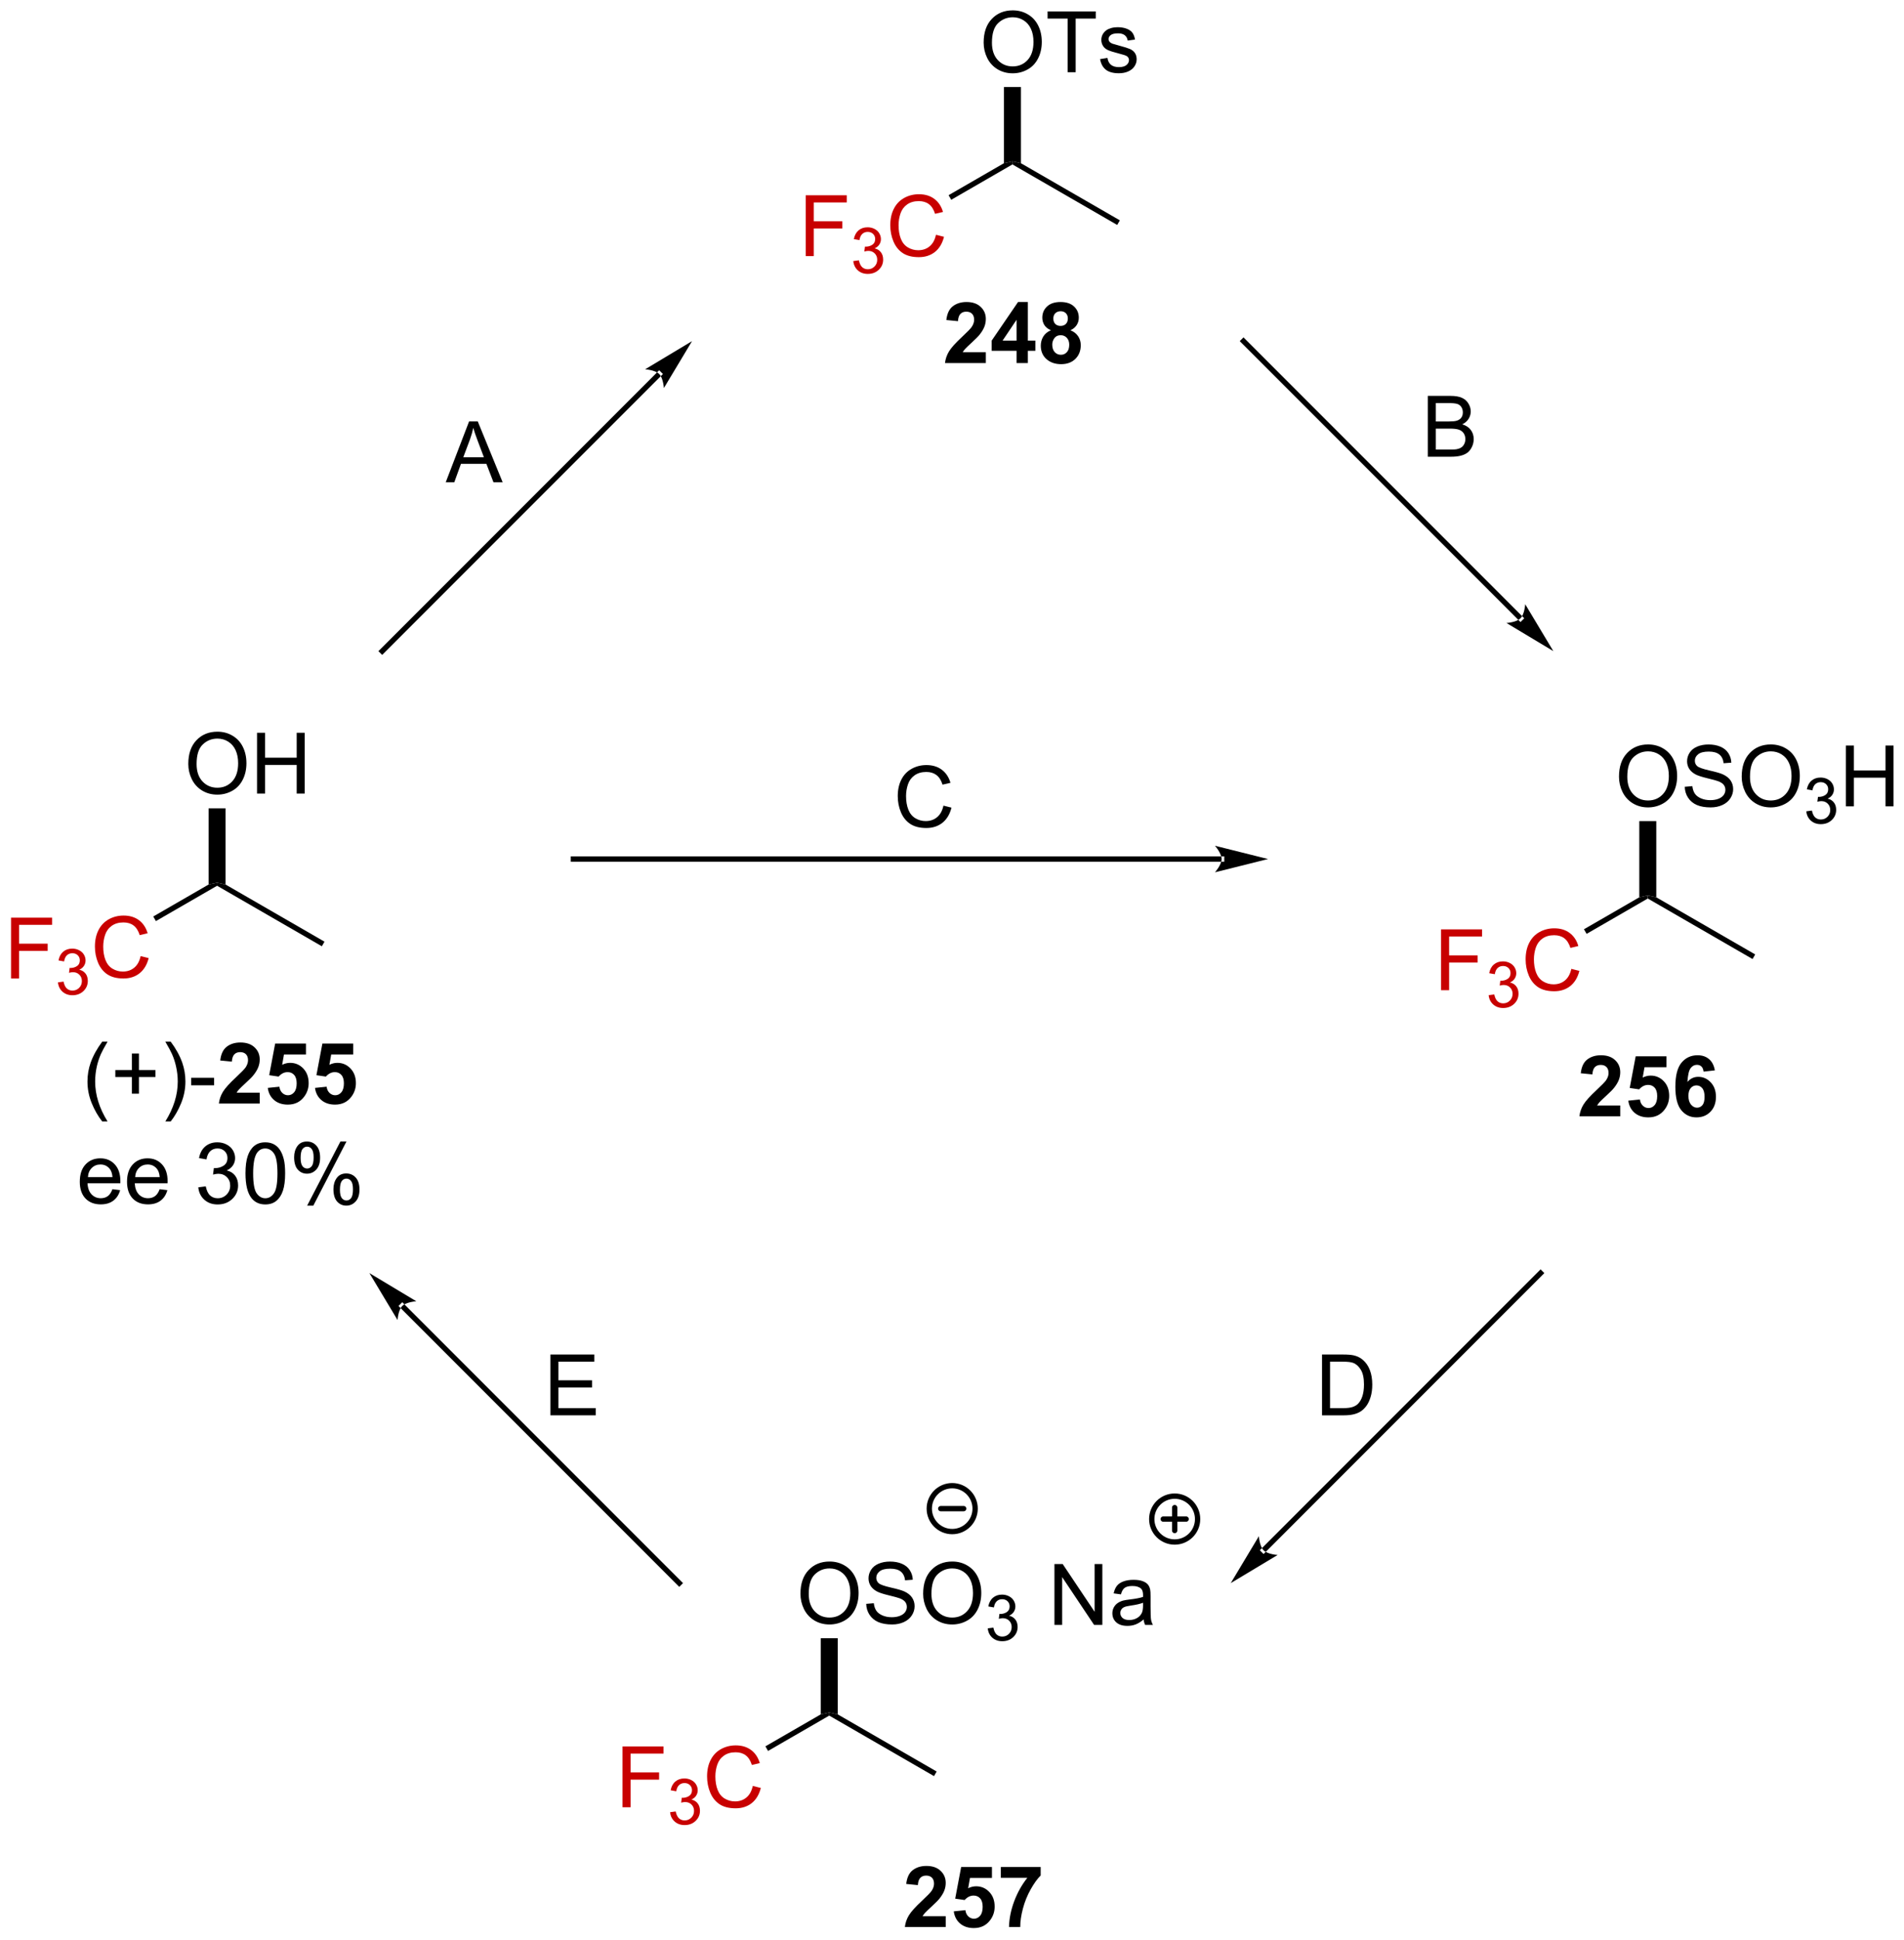 <?xml version="1.0" encoding="UTF-8"?>
<!DOCTYPE svg PUBLIC '-//W3C//DTD SVG 1.0//EN'
          'http://www.w3.org/TR/2001/REC-SVG-20010904/DTD/svg10.dtd'>
<svg stroke-dasharray="none" shape-rendering="auto" xmlns="http://www.w3.org/2000/svg" font-family="'Dialog'" text-rendering="auto" width="492" fill-opacity="1" color-interpolation="auto" color-rendering="auto" preserveAspectRatio="xMidYMid meet" font-size="12px" viewBox="0 0 492 501" fill="black" xmlns:xlink="http://www.w3.org/1999/xlink" stroke="black" image-rendering="auto" stroke-miterlimit="10" stroke-linecap="square" stroke-linejoin="miter" font-style="normal" stroke-width="1" height="501" stroke-dashoffset="0" font-weight="normal" stroke-opacity="1"
><!--Generated by the Batik Graphics2D SVG Generator--><defs id="genericDefs"
  /><g
  ><defs id="defs1"
    ><clipPath clipPathUnits="userSpaceOnUse" id="clipPath1"
      ><path d="M2.351 1.611 L186.828 1.611 L186.828 189.341 L2.351 189.341 L2.351 1.611 Z"
      /></clipPath
      ><clipPath clipPathUnits="userSpaceOnUse" id="clipPath2"
      ><path d="M177.815 156.926 L177.815 339.437 L357.163 339.437 L357.163 156.926 Z"
      /></clipPath
    ></defs
    ><g fill="rgb(200,0,0)" transform="scale(2.667,2.667) translate(-2.351,-1.611) matrix(1.029,0,0,1.029,-180.55,-159.803)" stroke="rgb(200,0,0)"
    ><path d="M178.787 248.954 L178.787 243.228 L182.652 243.228 L182.652 243.902 L179.545 243.902 L179.545 245.676 L182.233 245.676 L182.233 246.353 L179.545 246.353 L179.545 248.954 L178.787 248.954 Z" stroke="none" clip-path="url(#clipPath2)"
    /></g
    ><g fill="rgb(200,0,0)" transform="matrix(2.743,0,0,2.743,-487.735,-430.438)" stroke="rgb(200,0,0)"
    ><path d="M183.27 249.42 L183.797 249.349 Q183.889 249.799 184.106 249.996 Q184.325 250.193 184.639 250.193 Q185.01 250.193 185.266 249.935 Q185.524 249.678 185.524 249.297 Q185.524 248.933 185.286 248.699 Q185.049 248.463 184.682 248.463 Q184.534 248.463 184.311 248.521 L184.369 248.058 Q184.422 248.064 184.453 248.064 Q184.791 248.064 185.061 247.888 Q185.33 247.713 185.33 247.345 Q185.33 247.056 185.133 246.867 Q184.938 246.676 184.627 246.676 Q184.319 246.676 184.114 246.869 Q183.909 247.062 183.85 247.449 L183.323 247.355 Q183.42 246.824 183.762 246.533 Q184.106 246.242 184.616 246.242 Q184.967 246.242 185.262 246.392 Q185.559 246.543 185.715 246.804 Q185.871 247.064 185.871 247.357 Q185.871 247.637 185.721 247.865 Q185.573 248.094 185.28 248.228 Q185.661 248.316 185.871 248.594 Q186.082 248.869 186.082 249.285 Q186.082 249.847 185.672 250.24 Q185.262 250.631 184.635 250.631 Q184.071 250.631 183.696 250.295 Q183.323 249.957 183.27 249.42 Z" stroke="none" clip-path="url(#clipPath2)"
    /></g
    ><g fill="rgb(200,0,0)" transform="matrix(2.743,0,0,2.743,-487.735,-430.438)" stroke="rgb(200,0,0)"
    ><path d="M191.058 246.947 L191.816 247.137 Q191.579 248.072 190.959 248.564 Q190.339 249.054 189.446 249.054 Q188.519 249.054 187.938 248.676 Q187.36 248.298 187.055 247.585 Q186.753 246.869 186.753 246.048 Q186.753 245.152 187.094 244.488 Q187.438 243.822 188.068 243.475 Q188.698 243.129 189.456 243.129 Q190.316 243.129 190.902 243.566 Q191.488 244.004 191.719 244.798 L190.972 244.973 Q190.774 244.348 190.394 244.064 Q190.016 243.777 189.441 243.777 Q188.782 243.777 188.337 244.095 Q187.894 244.41 187.714 244.944 Q187.535 245.478 187.535 246.043 Q187.535 246.775 187.748 247.319 Q187.962 247.863 188.41 248.134 Q188.86 248.402 189.383 248.402 Q190.019 248.402 190.459 248.035 Q190.902 247.668 191.058 246.947 Z" stroke="none" clip-path="url(#clipPath2)"
    /></g
    ><g transform="matrix(2.743,0,0,2.743,-487.735,-430.438)"
    ><path d="M192.498 243.651 L192.248 243.218 L197.461 240.208 L198.261 240.034 L198.261 240.323 Z" stroke="none" clip-path="url(#clipPath2)"
    /></g
    ><g transform="matrix(2.743,0,0,2.743,-487.735,-430.438)"
    ><path d="M195.549 228.855 Q195.549 227.428 196.315 226.624 Q197.081 225.816 198.292 225.816 Q199.083 225.816 199.719 226.196 Q200.357 226.574 200.69 227.251 Q201.026 227.928 201.026 228.788 Q201.026 229.66 200.674 230.347 Q200.323 231.035 199.677 231.389 Q199.034 231.743 198.286 231.743 Q197.479 231.743 196.841 231.353 Q196.206 230.959 195.877 230.285 Q195.549 229.608 195.549 228.855 ZM196.331 228.866 Q196.331 229.902 196.885 230.499 Q197.443 231.092 198.284 231.092 Q199.138 231.092 199.69 230.491 Q200.245 229.889 200.245 228.785 Q200.245 228.084 200.008 227.564 Q199.771 227.043 199.315 226.756 Q198.862 226.467 198.294 226.467 Q197.489 226.467 196.909 227.022 Q196.331 227.574 196.331 228.866 ZM202.025 231.644 L202.025 225.918 L202.782 225.918 L202.782 228.269 L205.759 228.269 L205.759 225.918 L206.517 225.918 L206.517 231.644 L205.759 231.644 L205.759 228.944 L202.782 228.944 L202.782 231.644 L202.025 231.644 Z" stroke="none" clip-path="url(#clipPath2)"
    /></g
    ><g transform="matrix(2.743,0,0,2.743,-487.735,-430.438)"
    ><path d="M199.061 240.208 L198.261 240.034 L197.461 240.208 L197.461 233.033 L199.061 233.033 Z" stroke="none" clip-path="url(#clipPath2)"
    /></g
    ><g transform="matrix(2.743,0,0,2.743,-487.735,-430.438)"
    ><path d="M198.261 240.323 L198.261 240.034 L199.061 240.208 L208.38 245.588 L208.13 246.021 Z" stroke="none" clip-path="url(#clipPath2)"
    /></g
    ><g transform="matrix(2.743,0,0,2.743,-487.735,-430.438)"
    ><path d="M187.439 262.515 Q186.856 261.781 186.452 260.797 Q186.051 259.81 186.051 258.755 Q186.051 257.825 186.353 256.974 Q186.705 255.987 187.439 255.005 L187.942 255.005 Q187.47 255.818 187.317 256.166 Q187.08 256.706 186.942 257.291 Q186.775 258.021 186.775 258.76 Q186.775 260.638 187.942 262.515 L187.439 262.515 ZM190.236 259.904 L190.236 258.333 L188.676 258.333 L188.676 257.677 L190.236 257.677 L190.236 256.12 L190.9 256.12 L190.9 257.677 L192.457 257.677 L192.457 258.333 L190.9 258.333 L190.9 259.904 L190.236 259.904 ZM193.892 262.515 L193.387 262.515 Q194.556 260.638 194.556 258.76 Q194.556 258.026 194.387 257.302 Q194.254 256.716 194.017 256.177 Q193.864 255.825 193.387 255.005 L193.892 255.005 Q194.627 255.987 194.978 256.974 Q195.278 257.825 195.278 258.755 Q195.278 259.81 194.874 260.797 Q194.47 261.781 193.892 262.515 ZM195.822 259.112 L195.822 258.404 L197.981 258.404 L197.981 259.112 L195.822 259.112 Z" stroke="none" clip-path="url(#clipPath2)"
    /></g
    ><g transform="matrix(2.743,0,0,2.743,-487.735,-430.438)"
    ><path d="M202.278 259.81 L202.278 260.831 L198.431 260.831 Q198.494 260.252 198.806 259.734 Q199.119 259.216 200.041 258.362 Q200.783 257.669 200.95 257.424 Q201.176 257.083 201.176 256.752 Q201.176 256.385 200.978 256.187 Q200.783 255.989 200.434 255.989 Q200.09 255.989 199.887 256.198 Q199.684 256.404 199.653 256.885 L198.559 256.776 Q198.658 255.87 199.174 255.476 Q199.689 255.081 200.463 255.081 Q201.309 255.081 201.793 255.539 Q202.278 255.995 202.278 256.674 Q202.278 257.06 202.14 257.411 Q202.002 257.76 201.7 258.143 Q201.502 258.396 200.981 258.872 Q200.463 259.349 200.322 259.505 Q200.184 259.661 200.098 259.81 L202.278 259.81 ZM203.037 259.357 L204.131 259.245 Q204.178 259.614 204.407 259.833 Q204.638 260.049 204.938 260.049 Q205.282 260.049 205.519 259.771 Q205.758 259.489 205.758 258.927 Q205.758 258.401 205.521 258.138 Q205.287 257.872 204.907 257.872 Q204.435 257.872 204.06 258.291 L203.17 258.161 L203.732 255.182 L206.633 255.182 L206.633 256.208 L204.563 256.208 L204.391 257.182 Q204.758 256.997 205.141 256.997 Q205.873 256.997 206.381 257.529 Q206.888 258.06 206.888 258.909 Q206.888 259.614 206.477 260.169 Q205.92 260.93 204.928 260.93 Q204.133 260.93 203.633 260.502 Q203.133 260.075 203.037 259.357 ZM207.486 259.357 L208.58 259.245 Q208.627 259.614 208.856 259.833 Q209.088 260.049 209.387 260.049 Q209.731 260.049 209.968 259.771 Q210.208 259.489 210.208 258.927 Q210.208 258.401 209.97 258.138 Q209.736 257.872 209.356 257.872 Q208.885 257.872 208.51 258.291 L207.619 258.161 L208.181 255.182 L211.083 255.182 L211.083 256.208 L209.012 256.208 L208.84 257.182 Q209.208 256.997 209.59 256.997 Q210.322 256.997 210.83 257.529 Q211.338 258.06 211.338 258.909 Q211.338 259.614 210.926 260.169 Q210.369 260.93 209.377 260.93 Q208.583 260.93 208.083 260.502 Q207.583 260.075 207.486 259.357 Z" stroke="none" clip-path="url(#clipPath2)"
    /></g
    ><g transform="matrix(2.743,0,0,2.743,-487.735,-430.438)"
    ><path d="M188.401 268.895 L189.127 268.983 Q188.956 269.621 188.489 269.973 Q188.026 270.324 187.304 270.324 Q186.393 270.324 185.859 269.764 Q185.328 269.202 185.328 268.192 Q185.328 267.145 185.867 266.567 Q186.406 265.988 187.265 265.988 Q188.096 265.988 188.622 266.556 Q189.151 267.121 189.151 268.147 Q189.151 268.21 189.148 268.335 L186.054 268.335 Q186.094 269.02 186.44 269.384 Q186.789 269.746 187.307 269.746 Q187.695 269.746 187.969 269.543 Q188.242 269.34 188.401 268.895 ZM186.094 267.757 L188.409 267.757 Q188.362 267.233 188.143 266.973 Q187.807 266.567 187.273 266.567 Q186.789 266.567 186.458 266.892 Q186.127 267.215 186.094 267.757 ZM192.85 268.895 L193.577 268.983 Q193.405 269.621 192.939 269.973 Q192.475 270.324 191.754 270.324 Q190.842 270.324 190.308 269.764 Q189.777 269.202 189.777 268.192 Q189.777 267.145 190.316 266.567 Q190.855 265.988 191.715 265.988 Q192.545 265.988 193.071 266.556 Q193.6 267.121 193.6 268.147 Q193.6 268.21 193.597 268.335 L190.504 268.335 Q190.543 269.02 190.889 269.384 Q191.238 269.746 191.756 269.746 Q192.144 269.746 192.418 269.543 Q192.691 269.34 192.85 268.895 ZM190.543 267.757 L192.858 267.757 Q192.811 267.233 192.592 266.973 Q192.256 266.567 191.722 266.567 Q191.238 266.567 190.907 266.892 Q190.577 267.215 190.543 267.757 ZM196.491 268.718 L197.194 268.624 Q197.316 269.223 197.605 269.486 Q197.897 269.749 198.316 269.749 Q198.811 269.749 199.152 269.405 Q199.496 269.061 199.496 268.553 Q199.496 268.069 199.178 267.757 Q198.863 267.442 198.373 267.442 Q198.175 267.442 197.879 267.52 L197.957 266.902 Q198.027 266.91 198.069 266.91 Q198.519 266.91 198.879 266.676 Q199.238 266.442 199.238 265.952 Q199.238 265.567 198.975 265.314 Q198.715 265.059 198.3 265.059 Q197.889 265.059 197.616 265.317 Q197.342 265.574 197.264 266.09 L196.561 265.965 Q196.691 265.257 197.147 264.869 Q197.605 264.481 198.285 264.481 Q198.754 264.481 199.147 264.681 Q199.543 264.882 199.751 265.231 Q199.959 265.577 199.959 265.968 Q199.959 266.34 199.759 266.645 Q199.561 266.949 199.17 267.129 Q199.678 267.246 199.959 267.616 Q200.241 267.983 200.241 268.538 Q200.241 269.288 199.694 269.811 Q199.147 270.332 198.311 270.332 Q197.558 270.332 197.058 269.884 Q196.561 269.434 196.491 268.718 ZM200.937 267.405 Q200.937 266.389 201.146 265.772 Q201.354 265.152 201.765 264.817 Q202.179 264.481 202.804 264.481 Q203.265 264.481 203.612 264.666 Q203.961 264.85 204.187 265.202 Q204.414 265.551 204.541 266.053 Q204.672 266.553 204.672 267.405 Q204.672 268.413 204.463 269.033 Q204.258 269.652 203.844 269.991 Q203.432 270.33 202.804 270.33 Q201.976 270.33 201.502 269.733 Q200.937 269.02 200.937 267.405 ZM201.659 267.405 Q201.659 268.817 201.989 269.283 Q202.32 269.749 202.804 269.749 Q203.289 269.749 203.617 269.28 Q203.948 268.811 203.948 267.405 Q203.948 265.991 203.617 265.527 Q203.289 265.061 202.797 265.061 Q202.312 265.061 202.023 265.473 Q201.659 265.996 201.659 267.405 ZM205.519 265.879 Q205.519 265.264 205.827 264.835 Q206.137 264.405 206.722 264.405 Q207.262 264.405 207.613 264.791 Q207.967 265.176 207.967 265.921 Q207.967 266.647 207.61 267.041 Q207.254 267.434 206.73 267.434 Q206.209 267.434 205.863 267.048 Q205.519 266.66 205.519 265.879 ZM206.741 264.889 Q206.48 264.889 206.306 265.116 Q206.131 265.343 206.131 265.949 Q206.131 266.499 206.306 266.725 Q206.483 266.949 206.741 266.949 Q207.006 266.949 207.181 266.723 Q207.355 266.496 207.355 265.895 Q207.355 265.34 207.178 265.116 Q207.004 264.889 206.741 264.889 ZM206.746 270.442 L209.879 264.405 L210.449 264.405 L207.327 270.442 L206.746 270.442 ZM209.222 268.887 Q209.222 268.27 209.53 267.843 Q209.84 267.413 210.428 267.413 Q210.967 267.413 211.321 267.798 Q211.675 268.184 211.675 268.928 Q211.675 269.655 211.316 270.048 Q210.959 270.442 210.433 270.442 Q209.912 270.442 209.566 270.053 Q209.222 269.663 209.222 268.887 ZM210.449 267.897 Q210.183 267.897 210.009 268.124 Q209.834 268.35 209.834 268.957 Q209.834 269.504 210.009 269.731 Q210.186 269.957 210.444 269.957 Q210.715 269.957 210.887 269.731 Q211.061 269.504 211.061 268.902 Q211.061 268.348 210.884 268.124 Q210.709 267.897 210.449 267.897 Z" stroke="none" clip-path="url(#clipPath2)"
    /></g
    ><g transform="matrix(2.743,0,0,2.743,-487.735,-430.438)"
    ><path d="M292.892 238.057 L292.892 238.057 L231.828 238.057 L231.578 238.057 L231.578 237.557 L231.828 237.557 L292.892 237.557 L293.142 237.557 L293.142 238.057 ZM297.267 237.807 L292.267 236.557 C292.267 236.557 292.892 237.26 292.892 237.807 C292.892 238.354 292.267 239.057 292.267 239.057 Z" stroke="none" clip-path="url(#clipPath2)"
    /></g
    ><g fill="rgb(200,0,0)" transform="matrix(2.743,0,0,2.743,-487.735,-430.438)" stroke="rgb(200,0,0)"
    ><path d="M313.566 250.157 L313.566 244.43 L317.431 244.43 L317.431 245.105 L314.324 245.105 L314.324 246.878 L317.012 246.878 L317.012 247.555 L314.324 247.555 L314.324 250.157 L313.566 250.157 Z" stroke="none" clip-path="url(#clipPath2)"
    /></g
    ><g fill="rgb(200,0,0)" transform="matrix(2.743,0,0,2.743,-487.735,-430.438)" stroke="rgb(200,0,0)"
    ><path d="M318.049 250.622 L318.576 250.552 Q318.668 251.001 318.885 251.198 Q319.103 251.395 319.418 251.395 Q319.789 251.395 320.045 251.137 Q320.303 250.88 320.303 250.499 Q320.303 250.136 320.064 249.901 Q319.828 249.665 319.461 249.665 Q319.312 249.665 319.09 249.723 L319.148 249.261 Q319.201 249.266 319.232 249.266 Q319.57 249.266 319.84 249.091 Q320.109 248.915 320.109 248.548 Q320.109 248.259 319.912 248.069 Q319.717 247.878 319.406 247.878 Q319.098 247.878 318.892 248.071 Q318.687 248.264 318.629 248.651 L318.101 248.557 Q318.199 248.026 318.541 247.735 Q318.885 247.444 319.394 247.444 Q319.746 247.444 320.041 247.595 Q320.338 247.745 320.494 248.007 Q320.65 248.266 320.65 248.559 Q320.65 248.839 320.5 249.067 Q320.351 249.296 320.058 249.43 Q320.439 249.518 320.65 249.796 Q320.861 250.071 320.861 250.487 Q320.861 251.05 320.451 251.442 Q320.041 251.833 319.414 251.833 Q318.849 251.833 318.474 251.497 Q318.101 251.159 318.049 250.622 Z" stroke="none" clip-path="url(#clipPath2)"
    /></g
    ><g fill="rgb(200,0,0)" transform="matrix(2.743,0,0,2.743,-487.735,-430.438)" stroke="rgb(200,0,0)"
    ><path d="M325.837 248.149 L326.595 248.339 Q326.358 249.274 325.738 249.766 Q325.118 250.256 324.225 250.256 Q323.298 250.256 322.717 249.878 Q322.139 249.5 321.834 248.787 Q321.532 248.071 321.532 247.25 Q321.532 246.355 321.873 245.69 Q322.217 245.024 322.847 244.677 Q323.477 244.331 324.235 244.331 Q325.095 244.331 325.681 244.769 Q326.267 245.206 326.498 246 L325.751 246.175 Q325.553 245.55 325.173 245.266 Q324.795 244.98 324.22 244.98 Q323.561 244.98 323.115 245.297 Q322.673 245.612 322.493 246.146 Q322.313 246.68 322.313 247.245 Q322.313 247.977 322.527 248.521 Q322.74 249.065 323.188 249.336 Q323.639 249.605 324.162 249.605 Q324.798 249.605 325.238 249.237 Q325.681 248.87 325.837 248.149 Z" stroke="none" clip-path="url(#clipPath2)"
    /></g
    ><g transform="matrix(2.743,0,0,2.743,-487.735,-430.438)"
    ><path d="M327.277 244.853 L327.027 244.42 L332.24 241.41 L333.04 241.237 L333.04 241.525 Z" stroke="none" clip-path="url(#clipPath2)"
    /></g
    ><g transform="matrix(2.743,0,0,2.743,-487.735,-430.438)"
    ><path d="M330.328 230.057 Q330.328 228.63 331.094 227.826 Q331.86 227.018 333.07 227.018 Q333.862 227.018 334.498 227.399 Q335.135 227.776 335.469 228.453 Q335.805 229.13 335.805 229.99 Q335.805 230.862 335.453 231.55 Q335.102 232.237 334.456 232.591 Q333.813 232.945 333.065 232.945 Q332.258 232.945 331.62 232.555 Q330.985 232.162 330.656 231.487 Q330.328 230.81 330.328 230.057 ZM331.11 230.068 Q331.11 231.104 331.664 231.701 Q332.221 232.294 333.063 232.294 Q333.917 232.294 334.469 231.693 Q335.024 231.091 335.024 229.987 Q335.024 229.287 334.786 228.766 Q334.55 228.245 334.094 227.958 Q333.641 227.669 333.073 227.669 Q332.268 227.669 331.688 228.224 Q331.11 228.776 331.11 230.068 ZM336.522 231.005 L337.238 230.943 Q337.288 231.373 337.473 231.649 Q337.66 231.925 338.051 232.094 Q338.442 232.263 338.928 232.263 Q339.363 232.263 339.694 232.136 Q340.027 232.005 340.189 231.781 Q340.35 231.557 340.35 231.292 Q340.35 231.021 340.194 230.82 Q340.038 230.62 339.678 230.482 Q339.449 230.393 338.66 230.203 Q337.871 230.013 337.553 229.846 Q337.145 229.63 336.942 229.313 Q336.741 228.995 336.741 228.599 Q336.741 228.167 336.986 227.789 Q337.233 227.412 337.704 227.216 Q338.178 227.021 338.757 227.021 Q339.395 227.021 339.879 227.227 Q340.366 227.432 340.626 227.831 Q340.889 228.229 340.91 228.732 L340.184 228.787 Q340.124 228.245 339.785 227.969 Q339.449 227.69 338.788 227.69 Q338.1 227.69 337.785 227.943 Q337.473 228.193 337.473 228.55 Q337.473 228.857 337.694 229.057 Q337.913 229.255 338.837 229.466 Q339.762 229.675 340.106 229.831 Q340.606 230.06 340.842 230.414 Q341.082 230.768 341.082 231.229 Q341.082 231.685 340.819 232.091 Q340.559 232.495 340.067 232.721 Q339.577 232.945 338.965 232.945 Q338.186 232.945 337.66 232.719 Q337.137 232.49 336.837 232.037 Q336.538 231.581 336.522 231.005 ZM341.887 230.057 Q341.887 228.63 342.652 227.826 Q343.418 227.018 344.629 227.018 Q345.421 227.018 346.056 227.399 Q346.694 227.776 347.027 228.453 Q347.363 229.13 347.363 229.99 Q347.363 230.862 347.012 231.55 Q346.66 232.237 346.014 232.591 Q345.371 232.945 344.624 232.945 Q343.817 232.945 343.178 232.555 Q342.543 232.162 342.215 231.487 Q341.887 230.81 341.887 230.057 ZM342.668 230.068 Q342.668 231.104 343.223 231.701 Q343.78 232.294 344.621 232.294 Q345.475 232.294 346.027 231.693 Q346.582 231.091 346.582 229.987 Q346.582 229.287 346.345 228.766 Q346.108 228.245 345.652 227.958 Q345.199 227.669 344.632 227.669 Q343.827 227.669 343.246 228.224 Q342.668 228.776 342.668 230.068 Z" stroke="none" clip-path="url(#clipPath2)"
    /></g
    ><g transform="matrix(2.743,0,0,2.743,-487.735,-430.438)"
    ><path d="M347.973 233.312 L348.501 233.241 Q348.592 233.691 348.809 233.888 Q349.028 234.085 349.342 234.085 Q349.714 234.085 349.969 233.827 Q350.227 233.57 350.227 233.189 Q350.227 232.825 349.989 232.591 Q349.753 232.355 349.385 232.355 Q349.237 232.355 349.014 232.413 L349.073 231.95 Q349.126 231.956 349.157 231.956 Q349.495 231.956 349.764 231.78 Q350.034 231.605 350.034 231.238 Q350.034 230.948 349.837 230.759 Q349.641 230.568 349.331 230.568 Q349.022 230.568 348.817 230.761 Q348.612 230.954 348.553 231.341 L348.026 231.247 Q348.124 230.716 348.466 230.425 Q348.809 230.134 349.319 230.134 Q349.671 230.134 349.966 230.284 Q350.262 230.435 350.419 230.696 Q350.575 230.956 350.575 231.249 Q350.575 231.529 350.425 231.757 Q350.276 231.986 349.983 232.12 Q350.364 232.208 350.575 232.486 Q350.786 232.761 350.786 233.177 Q350.786 233.739 350.376 234.132 Q349.966 234.523 349.339 234.523 Q348.774 234.523 348.399 234.187 Q348.026 233.849 347.973 233.312 Z" stroke="none" clip-path="url(#clipPath2)"
    /></g
    ><g transform="matrix(2.743,0,0,2.743,-487.735,-430.438)"
    ><path d="M351.699 232.846 L351.699 227.12 L352.457 227.12 L352.457 229.471 L355.433 229.471 L355.433 227.12 L356.191 227.12 L356.191 232.846 L355.433 232.846 L355.433 230.146 L352.457 230.146 L352.457 232.846 L351.699 232.846 Z" stroke="none" clip-path="url(#clipPath2)"
    /></g
    ><g transform="matrix(2.743,0,0,2.743,-487.735,-430.438)"
    ><path d="M333.84 241.41 L333.04 241.237 L332.24 241.41 L332.24 234.237 L333.84 234.237 Z" stroke="none" clip-path="url(#clipPath2)"
    /></g
    ><g transform="matrix(2.743,0,0,2.743,-487.735,-430.438)"
    ><path d="M333.04 241.525 L333.04 241.237 L333.84 241.41 L343.159 246.79 L342.909 247.223 Z" stroke="none" clip-path="url(#clipPath2)"
    /></g
    ><g transform="matrix(2.743,0,0,2.743,-487.735,-430.438)"
    ><path d="M330.446 261.012 L330.446 262.033 L326.599 262.033 Q326.662 261.455 326.974 260.936 Q327.287 260.418 328.209 259.564 Q328.951 258.871 329.118 258.627 Q329.344 258.285 329.344 257.955 Q329.344 257.587 329.146 257.389 Q328.951 257.192 328.602 257.192 Q328.258 257.192 328.055 257.4 Q327.852 257.606 327.821 258.087 L326.727 257.978 Q326.826 257.072 327.341 256.679 Q327.857 256.283 328.631 256.283 Q329.477 256.283 329.961 256.741 Q330.446 257.197 330.446 257.877 Q330.446 258.262 330.308 258.613 Q330.17 258.962 329.868 259.345 Q329.67 259.598 329.149 260.074 Q328.631 260.551 328.49 260.707 Q328.352 260.863 328.266 261.012 L330.446 261.012 ZM331.205 260.559 L332.299 260.447 Q332.345 260.817 332.575 261.035 Q332.806 261.252 333.106 261.252 Q333.45 261.252 333.687 260.973 Q333.926 260.692 333.926 260.129 Q333.926 259.603 333.689 259.34 Q333.455 259.074 333.075 259.074 Q332.603 259.074 332.228 259.494 L331.338 259.363 L331.9 256.384 L334.801 256.384 L334.801 257.41 L332.731 257.41 L332.559 258.384 Q332.926 258.199 333.309 258.199 Q334.041 258.199 334.549 258.731 Q335.056 259.262 335.056 260.111 Q335.056 260.817 334.645 261.371 Q334.088 262.132 333.095 262.132 Q332.301 262.132 331.801 261.705 Q331.301 261.277 331.205 260.559 ZM339.357 257.707 L338.295 257.824 Q338.256 257.496 338.091 257.34 Q337.928 257.184 337.664 257.184 Q337.318 257.184 337.076 257.496 Q336.836 257.809 336.774 258.798 Q337.185 258.314 337.795 258.314 Q338.482 258.314 338.972 258.837 Q339.461 259.361 339.461 260.189 Q339.461 261.067 338.946 261.6 Q338.43 262.132 337.623 262.132 Q336.756 262.132 336.196 261.457 Q335.638 260.783 335.638 259.246 Q335.638 257.673 336.219 256.978 Q336.803 256.283 337.732 256.283 Q338.383 256.283 338.81 256.647 Q339.24 257.012 339.357 257.707 ZM336.868 260.103 Q336.868 260.637 337.112 260.929 Q337.36 261.22 337.678 261.22 Q337.982 261.22 338.185 260.983 Q338.388 260.744 338.388 260.199 Q338.388 259.642 338.17 259.382 Q337.951 259.121 337.623 259.121 Q337.305 259.121 337.086 259.371 Q336.868 259.619 336.868 260.103 Z" stroke="none" clip-path="url(#clipPath2)"
    /></g
    ><g fill="rgb(200,0,0)" transform="matrix(2.743,0,0,2.743,-487.735,-430.438)" stroke="rgb(200,0,0)"
    ><path d="M253.713 181.036 L253.713 175.31 L257.578 175.31 L257.578 175.984 L254.471 175.984 L254.471 177.758 L257.158 177.758 L257.158 178.435 L254.471 178.435 L254.471 181.036 L253.713 181.036 Z" stroke="none" clip-path="url(#clipPath2)"
    /></g
    ><g fill="rgb(200,0,0)" transform="matrix(2.743,0,0,2.743,-487.735,-430.438)" stroke="rgb(200,0,0)"
    ><path d="M258.195 181.502 L258.723 181.431 Q258.815 181.881 259.031 182.078 Q259.25 182.275 259.565 182.275 Q259.936 182.275 260.192 182.017 Q260.449 181.759 260.449 181.379 Q260.449 181.015 260.211 180.781 Q259.975 180.545 259.608 180.545 Q259.459 180.545 259.236 180.603 L259.295 180.14 Q259.348 180.146 259.379 180.146 Q259.717 180.146 259.986 179.97 Q260.256 179.795 260.256 179.427 Q260.256 179.138 260.059 178.949 Q259.863 178.757 259.553 178.757 Q259.244 178.757 259.039 178.951 Q258.834 179.144 258.776 179.531 L258.248 179.437 Q258.346 178.906 258.688 178.615 Q259.031 178.324 259.541 178.324 Q259.893 178.324 260.188 178.474 Q260.485 178.625 260.641 178.886 Q260.797 179.146 260.797 179.439 Q260.797 179.718 260.647 179.947 Q260.498 180.175 260.205 180.31 Q260.586 180.398 260.797 180.675 Q261.008 180.951 261.008 181.367 Q261.008 181.929 260.598 182.322 Q260.188 182.713 259.561 182.713 Q258.996 182.713 258.621 182.377 Q258.248 182.039 258.195 181.502 Z" stroke="none" clip-path="url(#clipPath2)"
    /></g
    ><g fill="rgb(200,0,0)" transform="matrix(2.743,0,0,2.743,-487.735,-430.438)" stroke="rgb(200,0,0)"
    ><path d="M265.984 179.029 L266.741 179.219 Q266.505 180.154 265.885 180.646 Q265.265 181.135 264.372 181.135 Q263.445 181.135 262.864 180.758 Q262.286 180.38 261.981 179.667 Q261.679 178.951 261.679 178.13 Q261.679 177.234 262.02 176.57 Q262.364 175.904 262.994 175.557 Q263.624 175.211 264.382 175.211 Q265.241 175.211 265.827 175.648 Q266.413 176.086 266.645 176.88 L265.898 177.055 Q265.7 176.43 265.32 176.146 Q264.942 175.859 264.366 175.859 Q263.708 175.859 263.262 176.177 Q262.82 176.492 262.64 177.026 Q262.46 177.56 262.46 178.125 Q262.46 178.857 262.674 179.401 Q262.887 179.945 263.335 180.216 Q263.786 180.484 264.309 180.484 Q264.945 180.484 265.385 180.117 Q265.827 179.75 265.984 179.029 Z" stroke="none" clip-path="url(#clipPath2)"
    /></g
    ><g transform="matrix(2.743,0,0,2.743,-487.735,-430.438)"
    ><path d="M267.423 175.733 L267.173 175.3 L272.387 172.29 L273.187 172.116 L273.187 172.405 Z" stroke="none" clip-path="url(#clipPath2)"
    /></g
    ><g transform="matrix(2.743,0,0,2.743,-487.735,-430.438)"
    ><path d="M270.475 160.937 Q270.475 159.51 271.241 158.706 Q272.006 157.898 273.217 157.898 Q274.009 157.898 274.644 158.278 Q275.282 158.656 275.616 159.333 Q275.952 160.01 275.952 160.869 Q275.952 161.742 275.6 162.429 Q275.248 163.117 274.603 163.471 Q273.959 163.825 273.212 163.825 Q272.405 163.825 271.767 163.435 Q271.131 163.041 270.803 162.367 Q270.475 161.69 270.475 160.937 ZM271.256 160.948 Q271.256 161.984 271.811 162.581 Q272.368 163.174 273.209 163.174 Q274.064 163.174 274.616 162.573 Q275.17 161.971 275.17 160.867 Q275.17 160.166 274.933 159.646 Q274.696 159.125 274.241 158.838 Q273.788 158.549 273.22 158.549 Q272.415 158.549 271.834 159.104 Q271.256 159.656 271.256 160.948 ZM278.385 163.726 L278.385 158.674 L276.497 158.674 L276.497 158 L281.036 158 L281.036 158.674 L279.143 158.674 L279.143 163.726 L278.385 163.726 ZM281.444 162.487 L282.139 162.377 Q282.196 162.797 282.465 163.021 Q282.733 163.242 283.212 163.242 Q283.696 163.242 283.931 163.044 Q284.165 162.846 284.165 162.581 Q284.165 162.344 283.959 162.206 Q283.814 162.112 283.241 161.969 Q282.467 161.773 282.168 161.63 Q281.868 161.487 281.715 161.237 Q281.561 160.984 281.561 160.679 Q281.561 160.401 281.686 160.166 Q281.814 159.929 282.032 159.773 Q282.196 159.651 282.48 159.567 Q282.764 159.484 283.087 159.484 Q283.577 159.484 283.944 159.625 Q284.314 159.765 284.488 160.005 Q284.665 160.244 284.733 160.648 L284.045 160.742 Q283.998 160.422 283.772 160.242 Q283.548 160.062 283.139 160.062 Q282.655 160.062 282.446 160.224 Q282.241 160.383 282.241 160.596 Q282.241 160.734 282.327 160.844 Q282.413 160.956 282.595 161.031 Q282.702 161.07 283.217 161.211 Q283.962 161.409 284.256 161.536 Q284.553 161.664 284.72 161.906 Q284.889 162.148 284.889 162.508 Q284.889 162.859 284.683 163.169 Q284.478 163.479 284.09 163.651 Q283.704 163.82 283.217 163.82 Q282.407 163.82 281.983 163.484 Q281.561 163.148 281.444 162.487 Z" stroke="none" clip-path="url(#clipPath2)"
    /></g
    ><g transform="matrix(2.743,0,0,2.743,-487.735,-430.438)"
    ><path d="M273.987 172.29 L273.187 172.116 L272.387 172.29 L272.387 165.117 L273.987 165.117 Z" stroke="none" clip-path="url(#clipPath2)"
    /></g
    ><g transform="matrix(2.743,0,0,2.743,-487.735,-430.438)"
    ><path d="M273.187 172.405 L273.187 172.116 L273.987 172.29 L283.306 177.67 L283.056 178.103 Z" stroke="none" clip-path="url(#clipPath2)"
    /></g
    ><g transform="matrix(2.743,0,0,2.743,-487.735,-430.438)"
    ><path d="M270.68 190.089 L270.68 191.109 L266.834 191.109 Q266.897 190.531 267.209 190.013 Q267.522 189.495 268.443 188.641 Q269.186 187.948 269.352 187.703 Q269.579 187.362 269.579 187.031 Q269.579 186.664 269.381 186.466 Q269.186 186.268 268.837 186.268 Q268.493 186.268 268.29 186.477 Q268.087 186.682 268.055 187.164 L266.962 187.055 Q267.061 186.149 267.576 185.755 Q268.092 185.359 268.865 185.359 Q269.712 185.359 270.196 185.818 Q270.68 186.274 270.68 186.953 Q270.68 187.339 270.542 187.69 Q270.404 188.039 270.102 188.422 Q269.904 188.674 269.384 189.151 Q268.865 189.628 268.725 189.784 Q268.587 189.94 268.501 190.089 L270.68 190.089 ZM273.575 191.109 L273.575 189.956 L271.231 189.956 L271.231 188.995 L273.716 185.359 L274.637 185.359 L274.637 188.992 L275.348 188.992 L275.348 189.956 L274.637 189.956 L274.637 191.109 L273.575 191.109 ZM273.575 188.992 L273.575 187.034 L272.26 188.992 L273.575 188.992 ZM276.813 188.018 Q276.389 187.839 276.193 187.526 Q276.001 187.211 276.001 186.836 Q276.001 186.195 276.449 185.779 Q276.897 185.359 277.719 185.359 Q278.537 185.359 278.988 185.779 Q279.438 186.195 279.438 186.836 Q279.438 187.234 279.23 187.544 Q279.024 187.854 278.649 188.018 Q279.126 188.211 279.373 188.578 Q279.623 188.945 279.623 189.424 Q279.623 190.219 279.115 190.716 Q278.61 191.211 277.772 191.211 Q276.99 191.211 276.469 190.799 Q275.858 190.315 275.858 189.471 Q275.858 189.008 276.087 188.62 Q276.318 188.229 276.813 188.018 ZM277.04 186.914 Q277.04 187.242 277.225 187.427 Q277.412 187.609 277.719 187.609 Q278.032 187.609 278.219 187.424 Q278.407 187.237 278.407 186.909 Q278.407 186.602 278.222 186.417 Q278.037 186.229 277.733 186.229 Q277.415 186.229 277.227 186.417 Q277.04 186.604 277.04 186.914 ZM276.938 189.367 Q276.938 189.82 277.17 190.076 Q277.404 190.328 277.751 190.328 Q278.092 190.328 278.313 190.083 Q278.537 189.839 278.537 189.378 Q278.537 188.977 278.311 188.732 Q278.084 188.487 277.735 188.487 Q277.334 188.487 277.136 188.766 Q276.938 189.042 276.938 189.367 Z" stroke="none" clip-path="url(#clipPath2)"
    /></g
    ><g fill="rgb(200,0,0)" transform="matrix(2.743,0,0,2.743,-487.735,-430.438)" stroke="rgb(200,0,0)"
    ><path d="M236.455 327.09 L236.455 321.364 L240.32 321.364 L240.32 322.038 L237.213 322.038 L237.213 323.812 L239.901 323.812 L239.901 324.489 L237.213 324.489 L237.213 327.09 L236.455 327.09 Z" stroke="none" clip-path="url(#clipPath2)"
    /></g
    ><g fill="rgb(200,0,0)" transform="matrix(2.743,0,0,2.743,-487.735,-430.438)" stroke="rgb(200,0,0)"
    ><path d="M240.938 327.555 L241.465 327.485 Q241.557 327.934 241.774 328.132 Q241.992 328.329 242.307 328.329 Q242.678 328.329 242.934 328.071 Q243.192 327.813 243.192 327.433 Q243.192 327.069 242.953 326.835 Q242.717 326.599 242.35 326.599 Q242.201 326.599 241.979 326.657 L242.037 326.194 Q242.09 326.2 242.121 326.2 Q242.459 326.2 242.729 326.024 Q242.998 325.849 242.998 325.481 Q242.998 325.192 242.801 325.003 Q242.606 324.811 242.295 324.811 Q241.987 324.811 241.781 325.005 Q241.576 325.198 241.518 325.585 L240.99 325.491 Q241.088 324.96 241.43 324.669 Q241.774 324.378 242.284 324.378 Q242.635 324.378 242.93 324.528 Q243.227 324.679 243.383 324.94 Q243.539 325.2 243.539 325.493 Q243.539 325.772 243.389 326.001 Q243.24 326.229 242.947 326.364 Q243.328 326.452 243.539 326.729 Q243.75 327.005 243.75 327.421 Q243.75 327.983 243.34 328.376 Q242.93 328.767 242.303 328.767 Q241.738 328.767 241.363 328.43 Q240.99 328.093 240.938 327.555 Z" stroke="none" clip-path="url(#clipPath2)"
    /></g
    ><g fill="rgb(200,0,0)" transform="matrix(2.743,0,0,2.743,-487.735,-430.438)" stroke="rgb(200,0,0)"
    ><path d="M248.726 325.082 L249.484 325.273 Q249.247 326.207 248.627 326.7 Q248.007 327.189 247.114 327.189 Q246.187 327.189 245.606 326.812 Q245.028 326.434 244.723 325.721 Q244.421 325.004 244.421 324.184 Q244.421 323.288 244.762 322.624 Q245.106 321.957 245.736 321.611 Q246.367 321.265 247.124 321.265 Q247.984 321.265 248.57 321.702 Q249.155 322.14 249.387 322.934 L248.64 323.108 Q248.442 322.483 248.062 322.2 Q247.684 321.913 247.109 321.913 Q246.45 321.913 246.005 322.231 Q245.562 322.546 245.382 323.08 Q245.202 323.614 245.202 324.179 Q245.202 324.911 245.416 325.455 Q245.63 325.999 246.077 326.27 Q246.528 326.538 247.051 326.538 Q247.687 326.538 248.127 326.171 Q248.57 325.804 248.726 325.082 Z" stroke="none" clip-path="url(#clipPath2)"
    /></g
    ><g transform="matrix(2.743,0,0,2.743,-487.735,-430.438)"
    ><path d="M250.166 321.787 L249.916 321.354 L255.129 318.344 L255.929 318.17 L255.929 318.459 Z" stroke="none" clip-path="url(#clipPath2)"
    /></g
    ><g transform="matrix(2.743,0,0,2.743,-487.735,-430.438)"
    ><path d="M253.217 306.991 Q253.217 305.564 253.983 304.759 Q254.749 303.952 255.959 303.952 Q256.751 303.952 257.387 304.332 Q258.024 304.71 258.358 305.387 Q258.694 306.064 258.694 306.923 Q258.694 307.796 258.342 308.483 Q257.991 309.171 257.345 309.525 Q256.702 309.879 255.954 309.879 Q255.147 309.879 254.509 309.489 Q253.874 309.095 253.545 308.421 Q253.217 307.744 253.217 306.991 ZM253.999 307.002 Q253.999 308.038 254.553 308.634 Q255.11 309.228 255.952 309.228 Q256.806 309.228 257.358 308.627 Q257.913 308.025 257.913 306.921 Q257.913 306.22 257.675 305.7 Q257.439 305.179 256.983 304.892 Q256.53 304.603 255.962 304.603 Q255.157 304.603 254.577 305.158 Q253.999 305.71 253.999 307.002 ZM259.411 307.939 L260.127 307.877 Q260.177 308.306 260.362 308.582 Q260.549 308.858 260.94 309.028 Q261.33 309.197 261.817 309.197 Q262.252 309.197 262.583 309.069 Q262.916 308.939 263.078 308.715 Q263.239 308.491 263.239 308.226 Q263.239 307.955 263.083 307.754 Q262.927 307.554 262.567 307.416 Q262.338 307.327 261.549 307.137 Q260.76 306.947 260.442 306.78 Q260.034 306.564 259.83 306.246 Q259.63 305.929 259.63 305.533 Q259.63 305.101 259.875 304.723 Q260.122 304.345 260.594 304.15 Q261.067 303.955 261.646 303.955 Q262.284 303.955 262.768 304.16 Q263.255 304.366 263.515 304.765 Q263.778 305.163 263.799 305.666 L263.073 305.72 Q263.013 305.179 262.674 304.903 Q262.338 304.624 261.677 304.624 Q260.989 304.624 260.674 304.877 Q260.362 305.127 260.362 305.483 Q260.362 305.791 260.583 305.991 Q260.802 306.189 261.726 306.4 Q262.651 306.608 262.995 306.765 Q263.495 306.994 263.731 307.348 Q263.971 307.702 263.971 308.163 Q263.971 308.619 263.708 309.025 Q263.448 309.429 262.955 309.655 Q262.466 309.879 261.854 309.879 Q261.075 309.879 260.549 309.653 Q260.026 309.423 259.726 308.97 Q259.427 308.515 259.411 307.939 ZM264.776 306.991 Q264.776 305.564 265.541 304.759 Q266.307 303.952 267.518 303.952 Q268.31 303.952 268.945 304.332 Q269.583 304.71 269.916 305.387 Q270.252 306.064 270.252 306.923 Q270.252 307.796 269.901 308.483 Q269.549 309.171 268.903 309.525 Q268.26 309.879 267.513 309.879 Q266.705 309.879 266.067 309.489 Q265.432 309.095 265.104 308.421 Q264.776 307.744 264.776 306.991 ZM265.557 307.002 Q265.557 308.038 266.112 308.634 Q266.669 309.228 267.51 309.228 Q268.364 309.228 268.916 308.627 Q269.471 308.025 269.471 306.921 Q269.471 306.22 269.234 305.7 Q268.997 305.179 268.541 304.892 Q268.088 304.603 267.521 304.603 Q266.716 304.603 266.135 305.158 Q265.557 305.71 265.557 307.002 Z" stroke="none" clip-path="url(#clipPath2)"
    /></g
    ><g transform="matrix(2.743,0,0,2.743,-487.735,-430.438)"
    ><path d="M270.863 310.245 L271.39 310.175 Q271.482 310.624 271.698 310.822 Q271.917 311.019 272.232 311.019 Q272.603 311.019 272.859 310.761 Q273.116 310.503 273.116 310.122 Q273.116 309.759 272.878 309.525 Q272.642 309.288 272.275 309.288 Q272.126 309.288 271.904 309.347 L271.962 308.884 Q272.015 308.89 272.046 308.89 Q272.384 308.89 272.654 308.714 Q272.923 308.538 272.923 308.171 Q272.923 307.882 272.726 307.693 Q272.53 307.501 272.22 307.501 Q271.911 307.501 271.706 307.695 Q271.501 307.888 271.442 308.275 L270.915 308.181 Q271.013 307.65 271.355 307.359 Q271.698 307.068 272.208 307.068 Q272.56 307.068 272.855 307.218 Q273.151 307.368 273.308 307.63 Q273.464 307.89 273.464 308.183 Q273.464 308.462 273.314 308.691 Q273.165 308.919 272.872 309.054 Q273.253 309.142 273.464 309.419 Q273.675 309.695 273.675 310.111 Q273.675 310.673 273.265 311.066 Q272.855 311.456 272.228 311.456 Q271.663 311.456 271.288 311.12 Q270.915 310.783 270.863 310.245 Z" stroke="none" clip-path="url(#clipPath2)"
    /></g
    ><g transform="matrix(2.743,0,0,2.743,-487.735,-430.438)"
    ><path d="M256.729 318.344 L255.929 318.17 L255.129 318.344 L255.129 311.171 L256.729 311.171 Z" stroke="none" clip-path="url(#clipPath2)"
    /></g
    ><g transform="matrix(2.743,0,0,2.743,-487.735,-430.438)"
    ><path d="M255.929 318.459 L255.929 318.17 L256.729 318.344 L266.048 323.724 L265.798 324.157 Z" stroke="none" clip-path="url(#clipPath2)"
    /></g
    ><g transform="matrix(2.743,0,0,2.743,-487.735,-430.438)"
    ><path d="M266.902 337.344 L266.902 338.365 L263.055 338.365 Q263.118 337.787 263.43 337.269 Q263.743 336.751 264.665 335.897 Q265.407 335.204 265.574 334.959 Q265.8 334.618 265.8 334.287 Q265.8 333.92 265.602 333.722 Q265.407 333.524 265.058 333.524 Q264.714 333.524 264.511 333.733 Q264.308 333.938 264.277 334.42 L263.183 334.311 Q263.282 333.404 263.798 333.011 Q264.313 332.615 265.087 332.615 Q265.933 332.615 266.417 333.074 Q266.902 333.529 266.902 334.209 Q266.902 334.594 266.764 334.946 Q266.626 335.295 266.324 335.678 Q266.126 335.93 265.605 336.407 Q265.087 336.884 264.946 337.04 Q264.808 337.196 264.722 337.344 L266.902 337.344 ZM267.661 336.891 L268.755 336.779 Q268.801 337.149 269.031 337.368 Q269.262 337.584 269.562 337.584 Q269.906 337.584 270.142 337.305 Q270.382 337.024 270.382 336.462 Q270.382 335.936 270.145 335.673 Q269.911 335.407 269.531 335.407 Q269.059 335.407 268.684 335.826 L267.794 335.696 L268.356 332.717 L271.257 332.717 L271.257 333.743 L269.187 333.743 L269.015 334.717 Q269.382 334.532 269.765 334.532 Q270.497 334.532 271.005 335.063 Q271.512 335.594 271.512 336.443 Q271.512 337.149 271.101 337.704 Q270.544 338.464 269.551 338.464 Q268.757 338.464 268.257 338.037 Q267.757 337.61 267.661 336.891 ZM272.094 333.735 L272.094 332.717 L275.847 332.717 L275.847 333.514 Q275.384 333.969 274.902 334.826 Q274.423 335.68 274.17 336.644 Q273.917 337.608 273.923 338.365 L272.863 338.365 Q272.891 337.178 273.352 335.943 Q273.816 334.709 274.589 333.735 L272.094 333.735 Z" stroke="none" clip-path="url(#clipPath2)"
    /></g
    ><g stroke-width="0.5" transform="matrix(2.743,0,0,2.743,-487.735,-430.438)" stroke-linejoin="round" stroke-linecap="round"
    ><path fill="none" d="M267.513 301.132 C266.32 301.132 265.353 300.165 265.353 298.972 C265.353 297.779 266.32 296.812 267.513 296.812 C268.706 296.812 269.673 297.779 269.673 298.972 C269.673 300.165 268.706 301.132 267.513 301.132 M266.433 298.972 L268.593 298.972" clip-path="url(#clipPath2)"
    /></g
    ><g transform="matrix(2.743,0,0,2.743,-487.735,-430.438)"
    ><path d="M277.144 309.917 L277.144 304.191 L277.922 304.191 L280.93 308.685 L280.93 304.191 L281.657 304.191 L281.657 309.917 L280.878 309.917 L277.87 305.417 L277.87 309.917 L277.144 309.917 ZM285.546 309.404 Q285.155 309.737 284.793 309.875 Q284.434 310.011 284.02 310.011 Q283.335 310.011 282.968 309.678 Q282.601 309.342 282.601 308.823 Q282.601 308.519 282.739 308.266 Q282.879 308.014 283.103 307.862 Q283.327 307.709 283.608 307.631 Q283.817 307.576 284.233 307.526 Q285.085 307.425 285.489 307.284 Q285.491 307.139 285.491 307.099 Q285.491 306.67 285.293 306.495 Q285.022 306.256 284.491 306.256 Q283.997 306.256 283.76 306.43 Q283.522 306.605 283.411 307.045 L282.723 306.951 Q282.817 306.511 283.03 306.24 Q283.247 305.967 283.653 305.821 Q284.059 305.675 284.593 305.675 Q285.124 305.675 285.455 305.8 Q285.788 305.925 285.944 306.115 Q286.101 306.303 286.163 306.592 Q286.2 306.771 286.2 307.24 L286.2 308.178 Q286.2 309.159 286.244 309.42 Q286.288 309.678 286.421 309.917 L285.687 309.917 Q285.577 309.698 285.546 309.404 ZM285.489 307.834 Q285.106 307.99 284.34 308.099 Q283.905 308.162 283.726 308.24 Q283.546 308.318 283.447 308.469 Q283.351 308.62 283.351 308.803 Q283.351 309.084 283.564 309.271 Q283.778 309.459 284.187 309.459 Q284.593 309.459 284.908 309.282 Q285.226 309.105 285.374 308.795 Q285.489 308.558 285.489 308.092 L285.489 307.834 Z" stroke="none" clip-path="url(#clipPath2)"
    /></g
    ><g stroke-width="0.5" transform="matrix(2.743,0,0,2.743,-487.735,-430.438)" stroke-linejoin="round" stroke-linecap="round"
    ><path fill="none" d="M288.471 302.115 C287.278 302.115 286.311 301.148 286.311 299.955 C286.311 298.762 287.278 297.795 288.471 297.795 C289.664 297.795 290.631 298.762 290.631 299.955 C290.631 301.148 289.664 302.115 288.471 302.115 M287.391 299.955 L289.551 299.955 M288.471 298.875 L288.471 301.035" clip-path="url(#clipPath2)"
    /></g
    ><g transform="matrix(2.743,0,0,2.743,-487.735,-430.438)"
    ><path d="M219.801 202.33 L222.001 196.603 L222.819 196.603 L225.163 202.33 L224.298 202.33 L223.631 200.596 L221.236 200.596 L220.608 202.33 L219.801 202.33 ZM221.454 199.978 L223.397 199.978 L222.798 198.393 Q222.524 197.669 222.392 197.205 Q222.282 197.755 222.084 198.299 L221.454 199.978 Z" stroke="none" clip-path="url(#clipPath2)"
    /></g
    ><g transform="matrix(2.743,0,0,2.743,-487.735,-430.438)"
    ><path d="M312.315 199.926 L312.315 194.199 L314.463 194.199 Q315.119 194.199 315.515 194.374 Q315.914 194.546 316.137 194.908 Q316.361 195.27 316.361 195.663 Q316.361 196.03 316.161 196.356 Q315.963 196.679 315.562 196.879 Q316.08 197.03 316.359 197.397 Q316.64 197.764 316.64 198.264 Q316.64 198.668 316.468 199.014 Q316.299 199.358 316.049 199.546 Q315.799 199.733 315.421 199.829 Q315.046 199.926 314.5 199.926 L312.315 199.926 ZM313.072 196.606 L314.312 196.606 Q314.815 196.606 315.033 196.538 Q315.322 196.452 315.468 196.254 Q315.617 196.054 315.617 195.754 Q315.617 195.468 315.479 195.251 Q315.343 195.035 315.088 194.954 Q314.836 194.874 314.218 194.874 L313.072 194.874 L313.072 196.606 ZM313.072 199.249 L314.5 199.249 Q314.867 199.249 315.015 199.223 Q315.276 199.176 315.45 199.066 Q315.627 198.957 315.739 198.749 Q315.854 198.538 315.854 198.264 Q315.854 197.944 315.69 197.71 Q315.526 197.473 315.234 197.376 Q314.945 197.28 314.398 197.28 L313.072 197.28 L313.072 199.249 Z" stroke="none" clip-path="url(#clipPath2)"
    /></g
    ><g transform="matrix(2.743,0,0,2.743,-487.735,-430.438)"
    ><path d="M266.688 232.778 L267.446 232.968 Q267.209 233.903 266.59 234.395 Q265.97 234.885 265.077 234.885 Q264.149 234.885 263.569 234.507 Q262.991 234.13 262.686 233.416 Q262.384 232.7 262.384 231.88 Q262.384 230.984 262.725 230.32 Q263.069 229.653 263.699 229.307 Q264.329 228.96 265.087 228.96 Q265.946 228.96 266.532 229.398 Q267.118 229.835 267.35 230.63 L266.603 230.804 Q266.405 230.179 266.024 229.895 Q265.647 229.609 265.071 229.609 Q264.413 229.609 263.967 229.927 Q263.524 230.242 263.345 230.775 Q263.165 231.309 263.165 231.875 Q263.165 232.606 263.379 233.15 Q263.592 233.695 264.04 233.966 Q264.491 234.234 265.014 234.234 Q265.649 234.234 266.09 233.867 Q266.532 233.5 266.688 232.778 Z" stroke="none" clip-path="url(#clipPath2)"
    /></g
    ><g transform="matrix(2.743,0,0,2.743,-487.735,-430.438)"
    ><path d="M240.086 192.314 L240.086 192.314 L213.99 218.41 L213.814 218.587 L213.46 218.233 L213.637 218.056 L239.732 191.961 L239.909 191.784 L240.263 192.137 ZM243.003 189.044 L238.583 191.696 C238.583 191.696 239.523 191.751 239.909 192.137 C240.296 192.524 240.351 193.463 240.351 193.463 Z" stroke="none" clip-path="url(#clipPath2)"
    /></g
    ><g transform="matrix(2.743,0,0,2.743,-487.735,-430.438)"
    ><path d="M295.131 188.867 L295.131 188.867 L321.227 214.963 L321.404 215.14 L321.05 215.493 L320.874 215.316 L294.778 189.221 L294.601 189.044 L294.955 188.69 ZM324.144 218.233 L321.492 213.814 C321.492 213.814 321.437 214.753 321.05 215.14 C320.664 215.526 319.725 215.582 319.725 215.582 Z" stroke="none" clip-path="url(#clipPath2)"
    /></g
    ><g transform="matrix(2.743,0,0,2.743,-487.735,-430.438)"
    ><path d="M229.66 290.186 L229.66 284.46 L233.8 284.46 L233.8 285.134 L230.418 285.134 L230.418 286.889 L233.587 286.889 L233.587 287.561 L230.418 287.561 L230.418 289.509 L233.933 289.509 L233.933 290.186 L229.66 290.186 Z" stroke="none" clip-path="url(#clipPath2)"
    /></g
    ><g transform="matrix(2.743,0,0,2.743,-487.735,-430.438)"
    ><path d="M302.351 290.187 L302.351 284.46 L304.325 284.46 Q304.991 284.46 305.343 284.541 Q305.835 284.656 306.184 284.953 Q306.637 285.335 306.861 285.932 Q307.085 286.526 307.085 287.291 Q307.085 287.945 306.931 288.45 Q306.78 288.953 306.541 289.283 Q306.304 289.611 306.02 289.802 Q305.739 289.992 305.338 290.091 Q304.937 290.187 304.418 290.187 L302.351 290.187 ZM303.108 289.51 L304.332 289.51 Q304.897 289.51 305.22 289.406 Q305.543 289.299 305.733 289.109 Q306.004 288.838 306.153 288.385 Q306.304 287.929 306.304 287.281 Q306.304 286.382 306.009 285.901 Q305.715 285.416 305.293 285.252 Q304.989 285.135 304.312 285.135 L303.108 285.135 L303.108 289.51 Z" stroke="none" clip-path="url(#clipPath2)"
    /></g
    ><g transform="matrix(2.743,0,0,2.743,-487.735,-430.438)"
    ><path d="M241.624 306.163 L241.624 306.163 L215.528 280.067 L215.351 279.89 L215.705 279.536 L215.882 279.713 L241.978 305.809 L242.154 305.986 L241.801 306.339 ZM212.611 276.796 L215.263 281.216 C215.263 281.216 215.318 280.277 215.705 279.89 C216.092 279.503 217.031 279.448 217.031 279.448 Z" stroke="none" clip-path="url(#clipPath2)"
    /></g
    ><g transform="matrix(2.743,0,0,2.743,-487.735,-430.438)"
    ><path d="M296.669 302.715 L296.669 302.715 L322.765 276.62 L322.942 276.443 L323.295 276.796 L323.119 276.973 L297.023 303.069 L296.846 303.246 L296.493 302.892 ZM293.752 305.986 L298.172 303.334 C298.172 303.334 297.233 303.279 296.846 302.892 C296.459 302.505 296.404 301.566 296.404 301.566 Z" stroke="none" clip-path="url(#clipPath2)"
    /></g
  ></g
></svg
>
